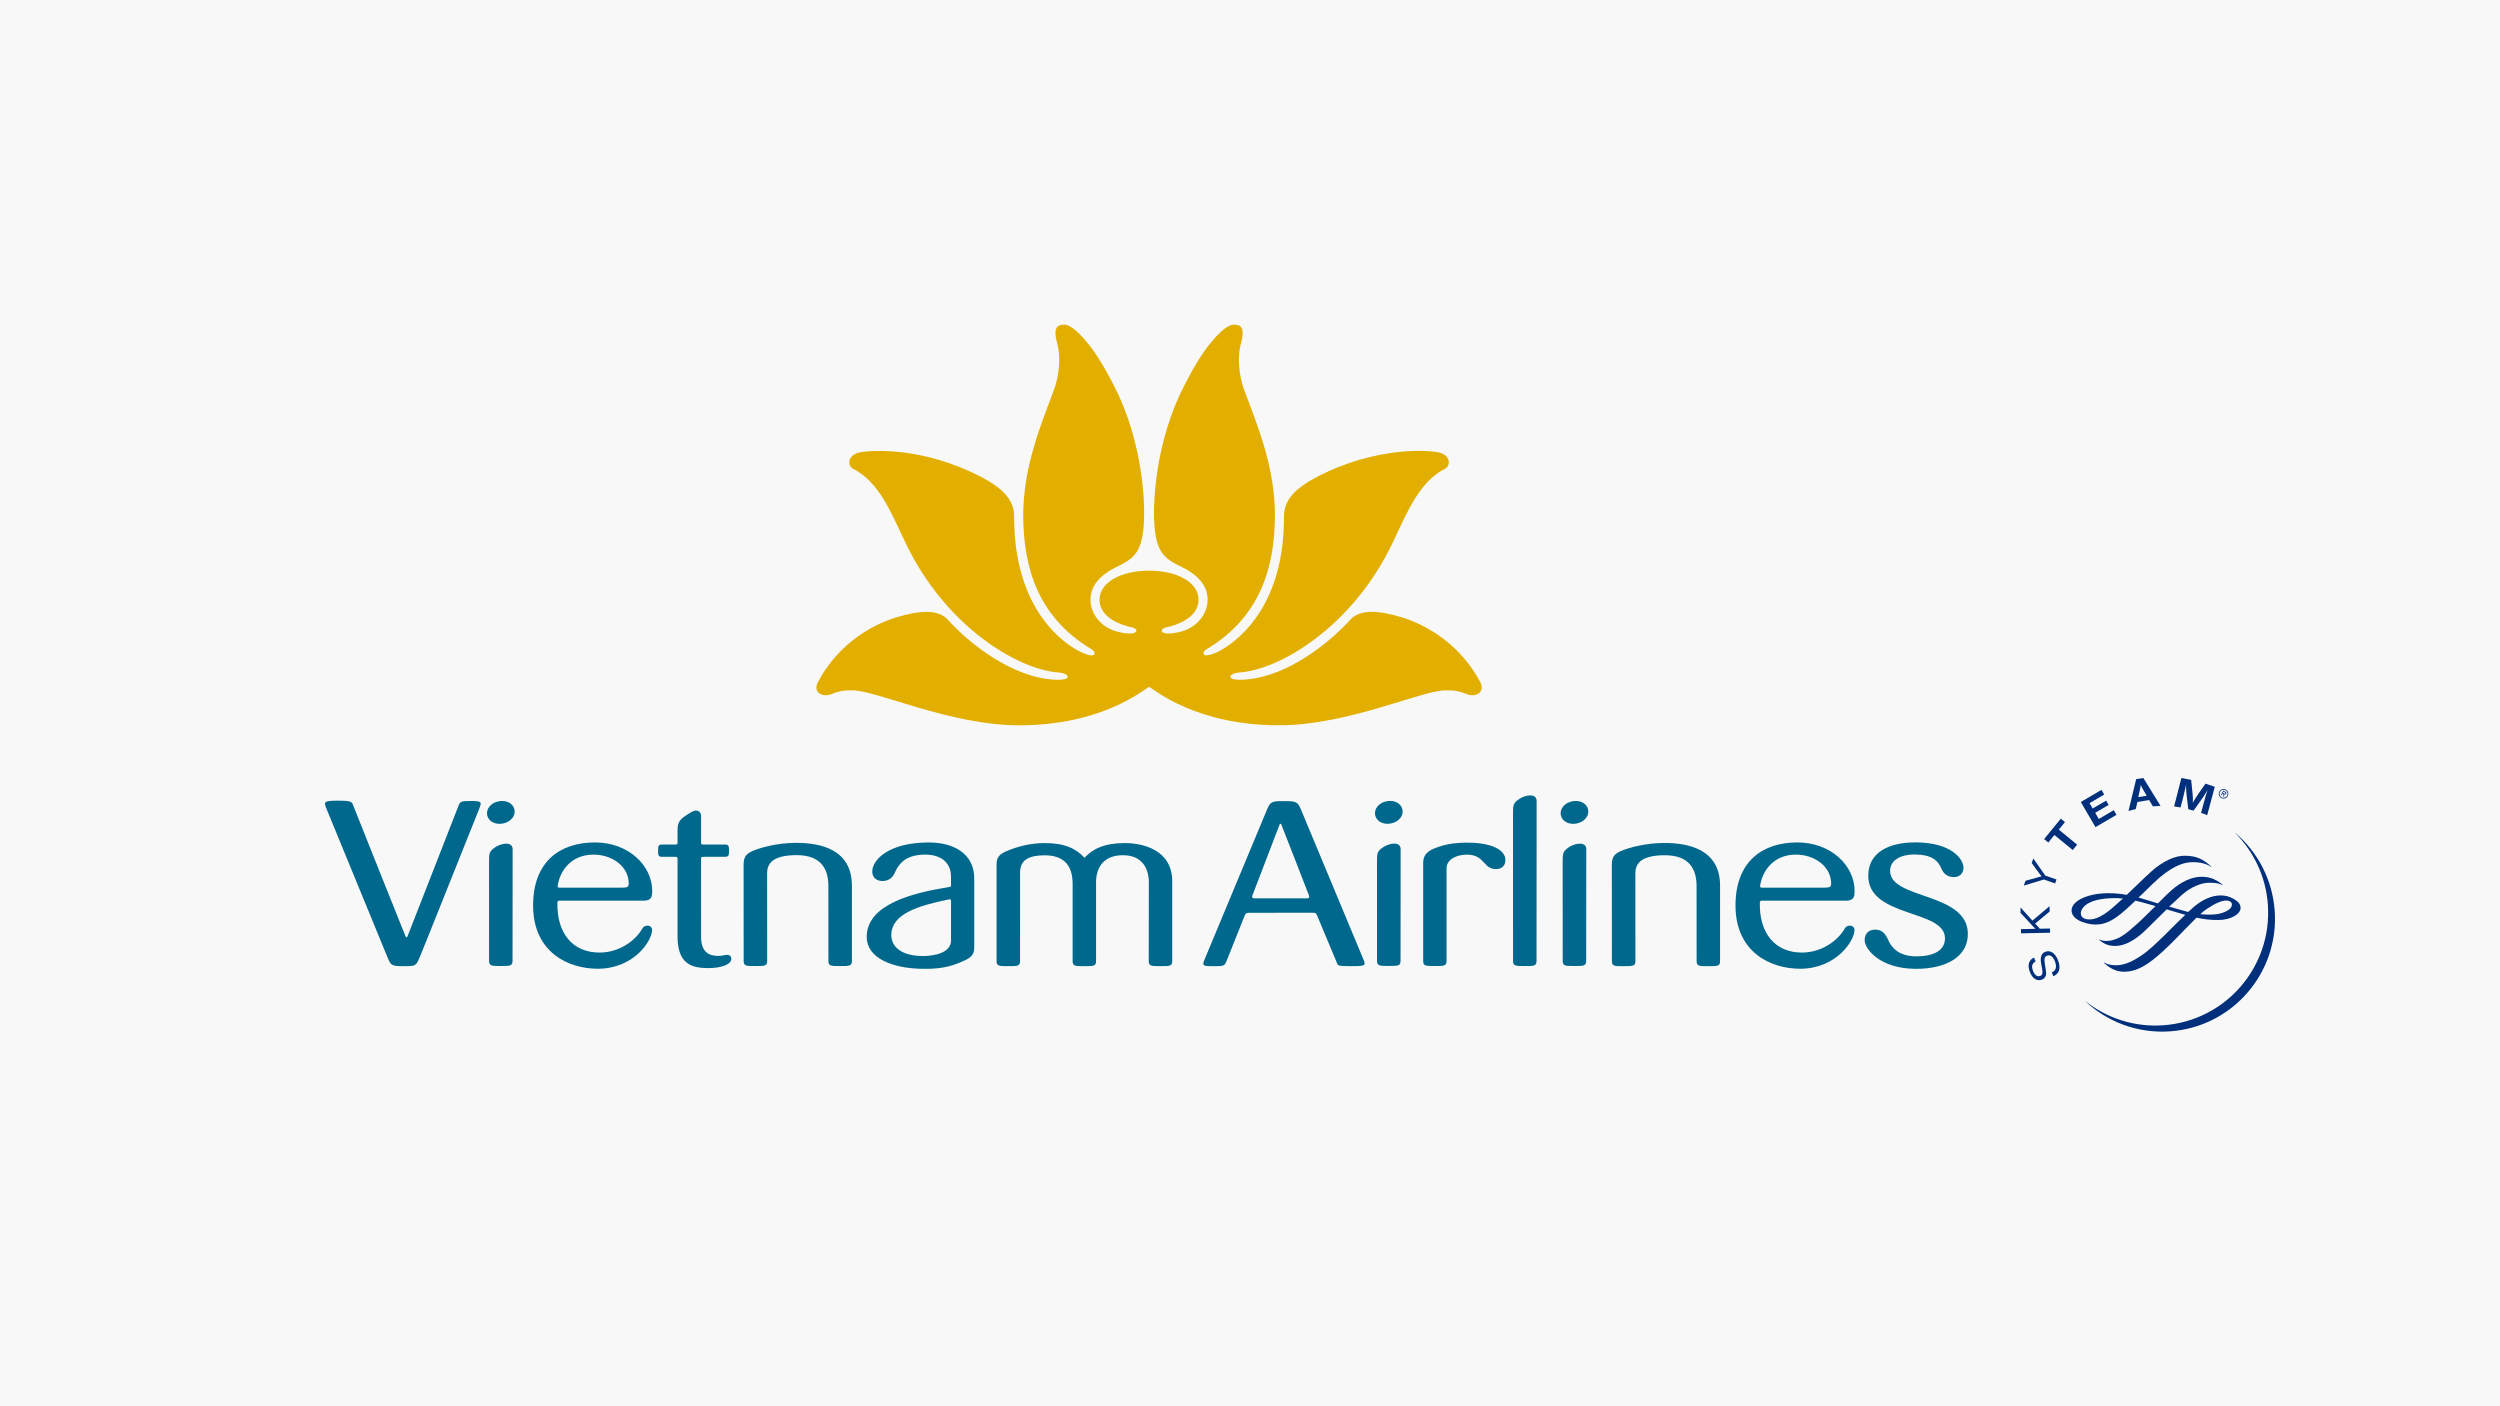 <?xml version="1.0" encoding="UTF-8"?>
<svg id="_レイヤー_1" data-name="レイヤー_1" xmlns="http://www.w3.org/2000/svg" version="1.1" viewBox="0 0 400 225">
  <!-- Generator: Adobe Illustrator 29.6.1, SVG Export Plug-In . SVG Version: 2.1.1 Build 9)  -->
  <defs>
    <style>
      .st0 {
        fill: #e2af00;
      }

      .st1 {
        fill: #002f7b;
      }

      .st2 {
        fill: #f8f8f8;
      }

      .st3 {
        fill: #00688d;
        fill-rule: evenodd;
      }
    </style>
  </defs>
  <rect class="st2" width="400" height="225"/>
  <g>
    <g>
      <path class="st1" d="M357.674,133.289l-.019.011c2.95,2.972,4.899,6.979,5.207,11.482.692,9.948-6.8,18.563-16.737,19.261-4.676.331-9.049-1.156-12.458-3.85l-.013.015c3.532,3.293,8.367,5.175,13.557,4.807,9.945-.694,17.435-9.318,16.744-19.254-.356-5.032-2.733-9.444-6.282-12.472h0Z"/>
      <path class="st1" d="M325.697,153.822c-.575.317-.7.795-.408,1.542.274.673.698.974,1.151.785.364-.139.425-.457.28-1.275l-.071-.311c-.144-.804-.17-1.144-.077-1.49.098-.389.319-.642.654-.778.819-.324,1.589.185,2.049,1.323.497,1.241.232,2.176-.741,2.579l-.242-.61c.677-.285.845-.914.479-1.818-.293-.734-.753-1.064-1.25-.859-.398.155-.486.522-.339,1.359l.054.348.052.313c.104.615.119.838.059,1.1-.076.329-.29.571-.626.705-.769.31-1.509-.145-1.921-1.178-.447-1.124-.205-1.958.649-2.343l.247.608h0Z"/>
      <polygon class="st1" points="325.187 147.297 327.925 145 327.942 145.85 325.622 147.768 326.375 148.595 328.003 148.56 328.018 149.235 323.367 149.332 323.349 148.663 325.179 148.623 325.667 148.623 325.513 148.455 325.349 148.292 323.296 146.07 323.272 145.185 325.187 147.297 325.187 147.297"/>
      <path class="st1" d="M327.245,140.091l1.794.629-.218.629-1.795-.629-3.213.972.269-.767,2-.56.241-.07c.102-.031.161-.039.336-.082-.154-.184-.19-.229-.356-.453l-1.231-1.673.258-.731,1.916,2.736h0Z"/>
      <polygon class="st1" points="330.393 131.539 329.408 132.742 332.344 135.143 331.643 136.004 328.703 133.602 327.728 134.802 327.058 134.255 329.726 130.992 330.393 131.539 330.393 131.539"/>
      <polygon class="st1" points="336.675 127.129 334.327 128.501 334.825 129.362 336.981 128.099 337.38 128.789 335.233 130.045 335.804 131.04 338.2 129.633 338.637 130.374 335.276 132.339 332.929 128.32 336.237 126.38 336.675 127.129 336.675 127.129"/>
      <path class="st1" d="M343.017,126.542c-.254-.427-.35-.618-.499-.953-.044.337-.08.581-.198,1.059l-.195.888,1.354-.219-.463-.776h0ZM345.681,128.935l-1.219.083-.602-1.008-1.878.305-.258,1.14-1.161.294,1.224-5.084,1.15-.179,2.745,4.449h0Z"/>
      <path class="st1" d="M353.151,130.425l-.979-.369.375-1.392c.037-.155.098-.379.182-.666.077-.289.147-.517.192-.685.065-.185.124-.378.186-.581l.106-.332c-.273.478-.383.64-.634,1.016-.103.17-.203.315-.286.429l-1.318,1.853-.851-.225-.265-2.226c-.021-.113-.027-.274-.042-.494-.017-.292-.029-.515-.041-.67-.002-.121-.002-.304,0-.561l-.116.561c-.14.614-.2.88-.384,1.61l-.388,1.498-1.033-.161,1.17-4.551,1.56.299.221,2.159c.058.505.069.928.049,1.526.176-.341.236-.457.439-.77.139-.215.254-.387.362-.555l1.221-1.755,1.489.505-1.215,4.538h0Z"/>
      <path class="st1" d="M353.046,145.457c1.342-.909,2.458-1.393,3.158-1.37.406.013.898.136.898.646,0,.524-.498.956-1.469,1.307-.851.307-2.159.387-3.586.229.393-.356.722-.634.999-.812h0ZM334.166,147.108c-.834-.061-1.237-.392-1.237-1.038,0-.08.057-2.123,4.721-2.354.531-.031,1.122-.045,2.032.059-.041,0-.53.449-.53.449l-.293.269c-1.12,1.024-3.012,2.733-4.693,2.615h0ZM344.261,139.393c-.564.497-1.683,1.569-2.761,2.609l-1.229,1.177c-.997-.184-1.976-.268-2.998-.268-2.265,0-4.342.624-5.29,1.593-.359.372-.542.773-.531,1.194.022,1.102,1.279,1.655,1.66,1.796,2.015.752,3.699.533,5.478-.716.977-.683,2.157-1.779,3.077-2.67.72.164,1.529.378,2.405.635l.806.233c-1.048,1.032-2.116,2.116-3.11,2.992l-.075.063c-1.383,1.224-2.382,2.1-3.83,2.426-1.011.221-1.734.008-1.968-.134-.025.003-.056.044-.056.044.835.688,1.624,1.08,2.987.965,1.298-.117,2.791-.93,4.323-2.369l2.067-2.026,1.446-1.439c0,.01,2.932.862,2.932.862.027.005.053.014.053.014-.026,0-1.814,1.762-1.814,1.762l-1.556,1.554c-1.592,1.54-2.462,2.344-3.391,3.007-1.54,1.092-2.86,1.655-4.019,1.736-.597.04-1.472-.003-2.192-.422-.034-.01-.077.028-.077.028.782.673,1.754,1.48,3.409,1.438,1.878-.062,3.542-.959,6.129-3.336,1.181-1.085,2.355-2.292,3.384-3.369l1.925-1.948c1.27.284,2.398.402,3.648.373,1.825-.043,3.384-.909,3.399-1.91.02-.739-.588-1.138-.95-1.369-.296-.198-1.114-.652-2.24-.652-1.368,0-2.792.605-4.24,1.797l-.964.854c.011-.005-.349-.097-.349-.097l-2.678-.757c.794-.736,1.465-1.367,2.065-1.908,1.472-1.303,3.085-1.846,4.035-1.904.692-.047,1.895.017,2.389.366.022,0,.054-.058.054-.058-1.32-1.124-2.459-1.273-3.4-1.273-.922,0-2.412.292-4.235,1.702-.738.577-1.704,1.544-2.715,2.561,0-.004-1.353-.417-1.353-.417l-.326-.101-1.425-.433c.035,0,.815-.765.815-.765.96-.944,1.862-1.829,2.571-2.437,2.57-2.156,4.186-2.438,5.306-2.449,1.232,0,2.211.252,2.911.759.017-.004.046-.048.046-.048-1.436-1.306-2.475-1.726-4.262-1.74-1.574-.012-3.455.868-5.289,2.472h0Z"/>
      <polygon class="st1" points="343.796 146.462 343.796 147.842 343.796 146.462 343.796 146.462"/>
      <path class="st1" d="M355.784,126.919c.091.051.24.153.307.036.037-.074-.054-.145-.13-.184l-.197-.11-.101.191.121.067h0ZM355.884,127.547l-.124-.069-.032-.46-.123-.065-.189.338-.101-.056.406-.732.316.175c.132.073.243.179.154.332-.08.146-.209.145-.344.076l.036.46h0ZM356.332,127.319c.175-.312.051-.704-.257-.869-.304-.171-.706-.07-.876.248-.175.314-.053.704.259.882.301.163.706.058.874-.26h0ZM355.059,126.708c.171-.385.614-.567,1.003-.399.396.17.573.614.404,1.005-.161.391-.609.57-1.0.396-.392-.173-.571-.612-.406-1.002h0Z"/>
    </g>
    <g>
      <path class="st0" d="M183.85,109.887c.925.523,7.564,6.16,20.791,6.16,11.136.004,23.044-5.705,26.758-5.592,1.313-.051,2.37.211,3.198.576,1.563.646,3.083-.303,2.235-1.907-2.937-5.539-7.915-8.951-12.607-10.371-3.437-1.04-6.576-1.387-8.206.42-3.58,3.974-10.037,8.876-16.327,9.518-.51.052-2.795.249-2.822-.395-.026-.396.753-.658,1.545-.712,6.423-.469,17.995-7.34,24.358-20.642,2.387-4.99,4.282-9.834,8.432-11.946.915-.442.95-2.142-.99-2.603-1.352-.321-9.888-1.143-19.664,3.998-4.475,2.357-5.102,4.476-5.115,6.323.039,13.945-7.023,19.478-9.751,21.115-1.522.913-2.944,1.297-3.092.821-.124-.399.278-.668.629-.88,8.459-5.133,10.696-13.031,10.765-21.08.067-7.955-2.89-14.836-4.98-20.48-.305-.799-1.295-4.159-.452-7.274.627-2.32.118-2.995-1.108-2.995-1.342,0-3.12,2.166-3.726,2.911-.481.561-2.041,2.461-4.38,7.115-4.668,9.211-4.701,18.841-4.701,20.021,0,6.612,1.712,7.376,4.489,8.752,2.768,1.372,4.089,3.141,4.091,5.191.002,2.11-1.465,4.302-4.09,5.072-2.043.6-3.344.376-3.234-.157.085-.421.99-.527,1.257-.598,2.767-.755,4.611-2.184,4.611-4.317,0-2.672-3.276-4.624-7.913-4.624-4.625,0-7.922,1.956-7.922,4.626,0,2.132,1.847,3.563,4.628,4.316.261.072,1.167.176,1.255.597.106.533-1.191.759-3.237.158-2.639-.769-4.1-2.962-4.098-5.071.005-2.053,1.325-3.82,4.1-5.192,2.779-1.376,4.487-2.14,4.487-8.752,0-1.179-.035-10.809-4.695-20.022-2.353-4.652-3.91-6.553-4.391-7.115-.605-.744-2.382-2.91-3.727-2.91-1.225,0-1.735.678-1.104,2.994.841,3.115-.15,6.477-.458,7.276-2.087,5.645-5.037,12.524-4.972,20.481.065,8.049,2.304,15.946,10.759,21.078.351.214.753.482.626.882-.151.479-1.57.09-3.087-.82-2.731-1.637-9.783-7.172-9.744-21.115-.018-1.845-.645-3.967-5.13-6.325-9.768-5.141-18.311-4.317-19.659-3.997-1.941.459-1.907,2.161-.992,2.603,4.162,2.11,6.055,6.954,8.439,11.944,6.36,13.306,17.938,20.177,24.352,20.642.79.056,1.571.316,1.544.712-.03.644-2.312.45-2.816.399-6.284-.645-12.752-5.548-16.33-9.52-1.627-1.806-4.764-1.46-8.2-.422-4.704,1.422-9.678,4.832-12.611,10.371-.848,1.605.67,2.554,2.232,1.907.825-.361,1.882-.627,3.195-.576,3.731-.11,15.629,5.596,26.766,5.592,13.215,0,19.862-5.638,20.787-6.16Z"/>
      <path class="st3" d="M231.446,138.958c0-1.444,1.553-2.213,3.256-2.213,2.901,0,2.572,2.31,4.643,2.31.942,0,1.516-.535,1.516-1.457,0-1.596-2.118-2.651-5.418-2.76-3.156-.101-4.795.453-5.922.894-1.257.495-1.814,1.217-1.814,2.345v15.659c0,.827.395.827,1.863.827,1.475,0,1.877,0,1.877-.827v-14.776ZM136.305,141.739c.01-5.943-5.171-6.88-8.927-6.88-3.031,0-5.753.763-7.032,1.329-1.262.557-1.37,1.258-1.37,2.414l.01,15.149c0,.818.406.818,1.877.818,1.48,0,1.884,0,1.884-.818l-.008-13.987c0-1.237.439-2.942,4.728-2.942,4.055,0,5.073,2.401,5.073,4.917l.007,12.012c0,.818.405.818,1.874.818,1.482,0,1.885,0,1.885-.818v-12.012ZM220.322,153.724c0,.825.412.825,1.877.825,1.481,0,1.89,0,1.89-.825l.011-17.841c.018-1.308-1.791-.979-2.714-.382-1.03.672-1.067,1.009-1.067,2.312l.002,15.911ZM200.416,143.195c.558-1.42,4.133-10.757,4.323-11.285.053-.15.208-.15.27.006.251.651,3.861,9.829,4.381,11.248.118.313.16.568-.248.568h-8.424c-.513,0-.388-.311-.303-.537ZM210.804,146.641c1.281,3.044,3.043,7.278,3.043,7.278.221.541.023.668,2.251.668,2.355,0,2.496-.07,2.035-1.119-.127-.281-9.473-22.748-9.992-23.974-.521-1.228-.744-1.318-2.694-1.318-1.926,0-2.176.05-2.71,1.318-.546,1.286-9.938,23.853-10.055,24.138-.396.955-.042.955,1.55.955,1.496,0,1.669-.043,1.957-.678l2.893-7.246c.175-.439.235-.617.746-.617,1.983,0,7.633,0,10.227-.01.5-.002.557.145.75.606ZM224.391,129.517c-.211-.98-1.306-1.578-2.564-1.313-1.255.265-2.01,1.252-1.798,2.234.21.975,1.301,1.575,2.558,1.308,1.263-.265,2.017-1.25,1.804-2.228ZM242.085,153.744c0,.825.406.825,1.874.825,1.481,0,1.887,0,1.887-.825l.013-25.572c.018-1.312-1.79-.983-2.707-.38-1.037.671-1.07,1.007-1.07,2.31l.004,23.642ZM254.097,129.527c-.208-.98-1.307-1.579-2.566-1.312-1.252.262-2.008,1.25-1.796,2.229.207.977,1.3,1.575,2.563,1.31,1.255-.265,2.008-1.251,1.798-2.227ZM250.032,153.733c0,.826.409.826,1.872.826,1.481,0,1.883,0,1.883-.826l.016-17.841c.019-1.309-1.791-.982-2.712-.382-1.025.675-1.067,1.009-1.067,2.312l.008,15.911ZM275.214,141.756c.01-5.944-5.173-6.882-8.916-6.882-3.035,0-5.755.762-7.036,1.329-1.266.559-1.37,1.26-1.37,2.416l.012,15.15c0,.82.4.82,1.871.82,1.484,0,1.89,0,1.89-.82l-.006-13.989c0-1.235.432-2.942,4.729-2.942,4.044,0,5.064,2.402,5.064,4.918l.009,12.012c0,.82.397.82,1.872.82,1.484,0,1.879,0,1.879-.82v-12.012ZM314.854,149.313c-.148-6.59-12.439-5.38-12.44-9.971-.002-1.797,1.848-2.625,3.832-2.625,2.882,0,3.834.963,4.436,2.366.286.655.853,1.252,1.952,1.252.827,0,1.525-.524,1.525-1.493,0-1.457-2.025-4.023-7.56-4.06-4.57-.03-7.673,1.714-7.678,5.33-.009,6.779,12.302,5.335,12.276,10.031-.009,1.945-1.815,2.843-4.444,2.872-2.608.027-4.01-1.037-4.767-2.878-.373-.742-.864-1.418-2-1.395-1.03.018-1.642.678-1.642,1.686,0,1.378,2.402,4.587,8.233,4.587,4.787,0,8.363-1.924,8.276-5.702ZM78.25,153.733c0,.826.408.826,1.875.826,1.473,0,1.882,0,1.882-.826l.014-17.841c.014-1.309-1.789-.982-2.71-.382-1.032.675-1.065,1.009-1.065,2.312l.004,15.911ZM147.864,155.015c3.135.021,4.725-.534,6.604-1.399,1.413-.668,1.413-1.415,1.413-2.28v-10.754c0-4.097-3.404-5.797-7.308-5.788-6.371.015-8.906,2.744-9.007,4.519-.054.939.51,1.627,1.61,1.65,1.067.027,1.707-.676,1.958-1.258.783-1.834,2.126-2.968,4.913-2.968,2.175,0,4.124.999,4.117,3.589v1.139c0,.349,0,.423-.306.46-5.737.922-13.185,2.725-13.185,7.992,0,3.281,3.931,5.09,9.192,5.096ZM152.166,150.451c0,1.987-2.588,2.512-4.498,2.512-3.378,0-5.058-1.443-5.058-3.345,0-3.471,4.481-4.723,9.152-5.704.247-.051.402-.078.402.277l.002,6.261ZM82.311,129.527c-.208-.98-1.299-1.579-2.559-1.312-1.258.262-2.011,1.25-1.8,2.229.21.977,1.303,1.575,2.563,1.31,1.255-.265,2.007-1.251,1.797-2.227ZM183.798,153.768c0,.818.401.812,1.883.815,1.476.004,1.875.004,1.875-.815v-12.759c0-5.068-4.76-6.118-7.58-6.118-3.296,0-5.168.943-6.453,2.358-1.36-1.491-3.188-2.358-6.397-2.358-2.206,0-4.354.528-6.285,1.381-1.391.618-1.391,1.439-1.391,2.234v15.262c0,.818.409.818,1.882.818s1.876,0,1.876-.818l.005-14.214c0-2.121,1.696-2.702,3.929-2.704,2.775-.002,4.478,1.306,4.478,4.578v12.34c0,.818.405.818,1.879.818,1.473,0,1.87,0,1.87-.818v-12.581c0-2.493,1.307-4.352,4.301-4.352,2.906,0,4.147,1.897,4.147,4.407l-.02,12.526ZM89.232,141.713c.334-2.344,2.125-4.943,5.662-4.974,2.965-.023,5.566,1.78,5.698,4.426.039.762-.157.858-1.065.858h-10.008c-.277,0-.312-.124-.288-.309ZM104.335,148.781c0-.337-.259-.676-.736-.676-.434,0-.65.15-.911.602-.997,1.688-3.436,3.667-6.69,3.702-4.394.04-6.923-3.115-6.812-7.99-.001-.166.07-.309.322-.316.252-.004,6.87-.012,13.546.003,1.28,0,1.301-.85,1.301-1.551,0-4.037-3.764-7.766-9.155-7.766-5.601,0-9.904,3.053-9.904,10.084,0,7.474,5.59,10.127,10.353,10.127,5.756,0,8.687-4.452,8.687-6.219ZM281.622,141.713c.334-2.344,2.124-4.943,5.646-4.974,2.968-.023,5.57,1.78,5.709,4.426.038.762-.161.858-1.067.858h-10.001c-.279,0-.314-.124-.287-.309ZM296.72,148.781c0-.337-.26-.676-.738-.676-.433,0-.654.15-.91.602-1.001,1.688-3.444,3.667-6.696,3.702-4.376.04-6.911-3.115-6.801-7.99,0-.166.068-.309.321-.316.252-.004,6.861-.012,13.542.003,1.281,0,1.298-.85,1.298-1.551,0-4.037-3.76-7.766-9.164-7.766-5.585,0-9.892,3.053-9.892,10.084,0,7.474,5.593,10.127,10.344,10.127,5.763,0,8.697-4.452,8.697-6.219ZM62.041,153.266c.514,1.227.633,1.321,2.598,1.321,1.885,0,1.925-.07,2.472-1.33.55-1.262,7.71-19.259,9.608-23.968.423-1.048.24-1.134-1.446-1.134-1.479,0-1.613.085-1.895.722,0,0-8.022,20.517-8.195,20.986-.043.133-.214.143-.286-.017-.258-.579-8.402-21.029-8.402-21.029-.197-.521-.246-.712-2.448-.712-2.396,0-2.236.231-1.761,1.412.114.284,9.242,22.52,9.754,23.749ZM107.968,135.124c-.881.013-2.079.004-2.079.004-.589,0-.594.322-.594.992,0,.638.003.973.592.973h2.082c.427-.002.445.046.438.492-.011.942,0,12.276,0,12.276,0,4.473,2.39,5.004,4.757,5.037,2.336.035,3.87-.655,3.845-1.478-.016-.479-.333-.695-.878-.633-.384.042-.649.158-1.16.158-1.241,0-2.8-.333-2.8-3.053l-.004-12.268c-.002-.474,0-.531.475-.53h3.386c.592,0,.614-.335.614-.973,0-.659-.022-.998-.614-.998h-3.403c-.458-.002-.451-.044-.454-.442v-4.13c-.002-.657-.507-.894-.908-.858-.3.026-.648.218-1.48.761-1.092.713-1.375,1.168-1.375,2.469v1.729c-.001.477-.021.465-.438.472Z"/>
    </g>
  </g>
</svg>